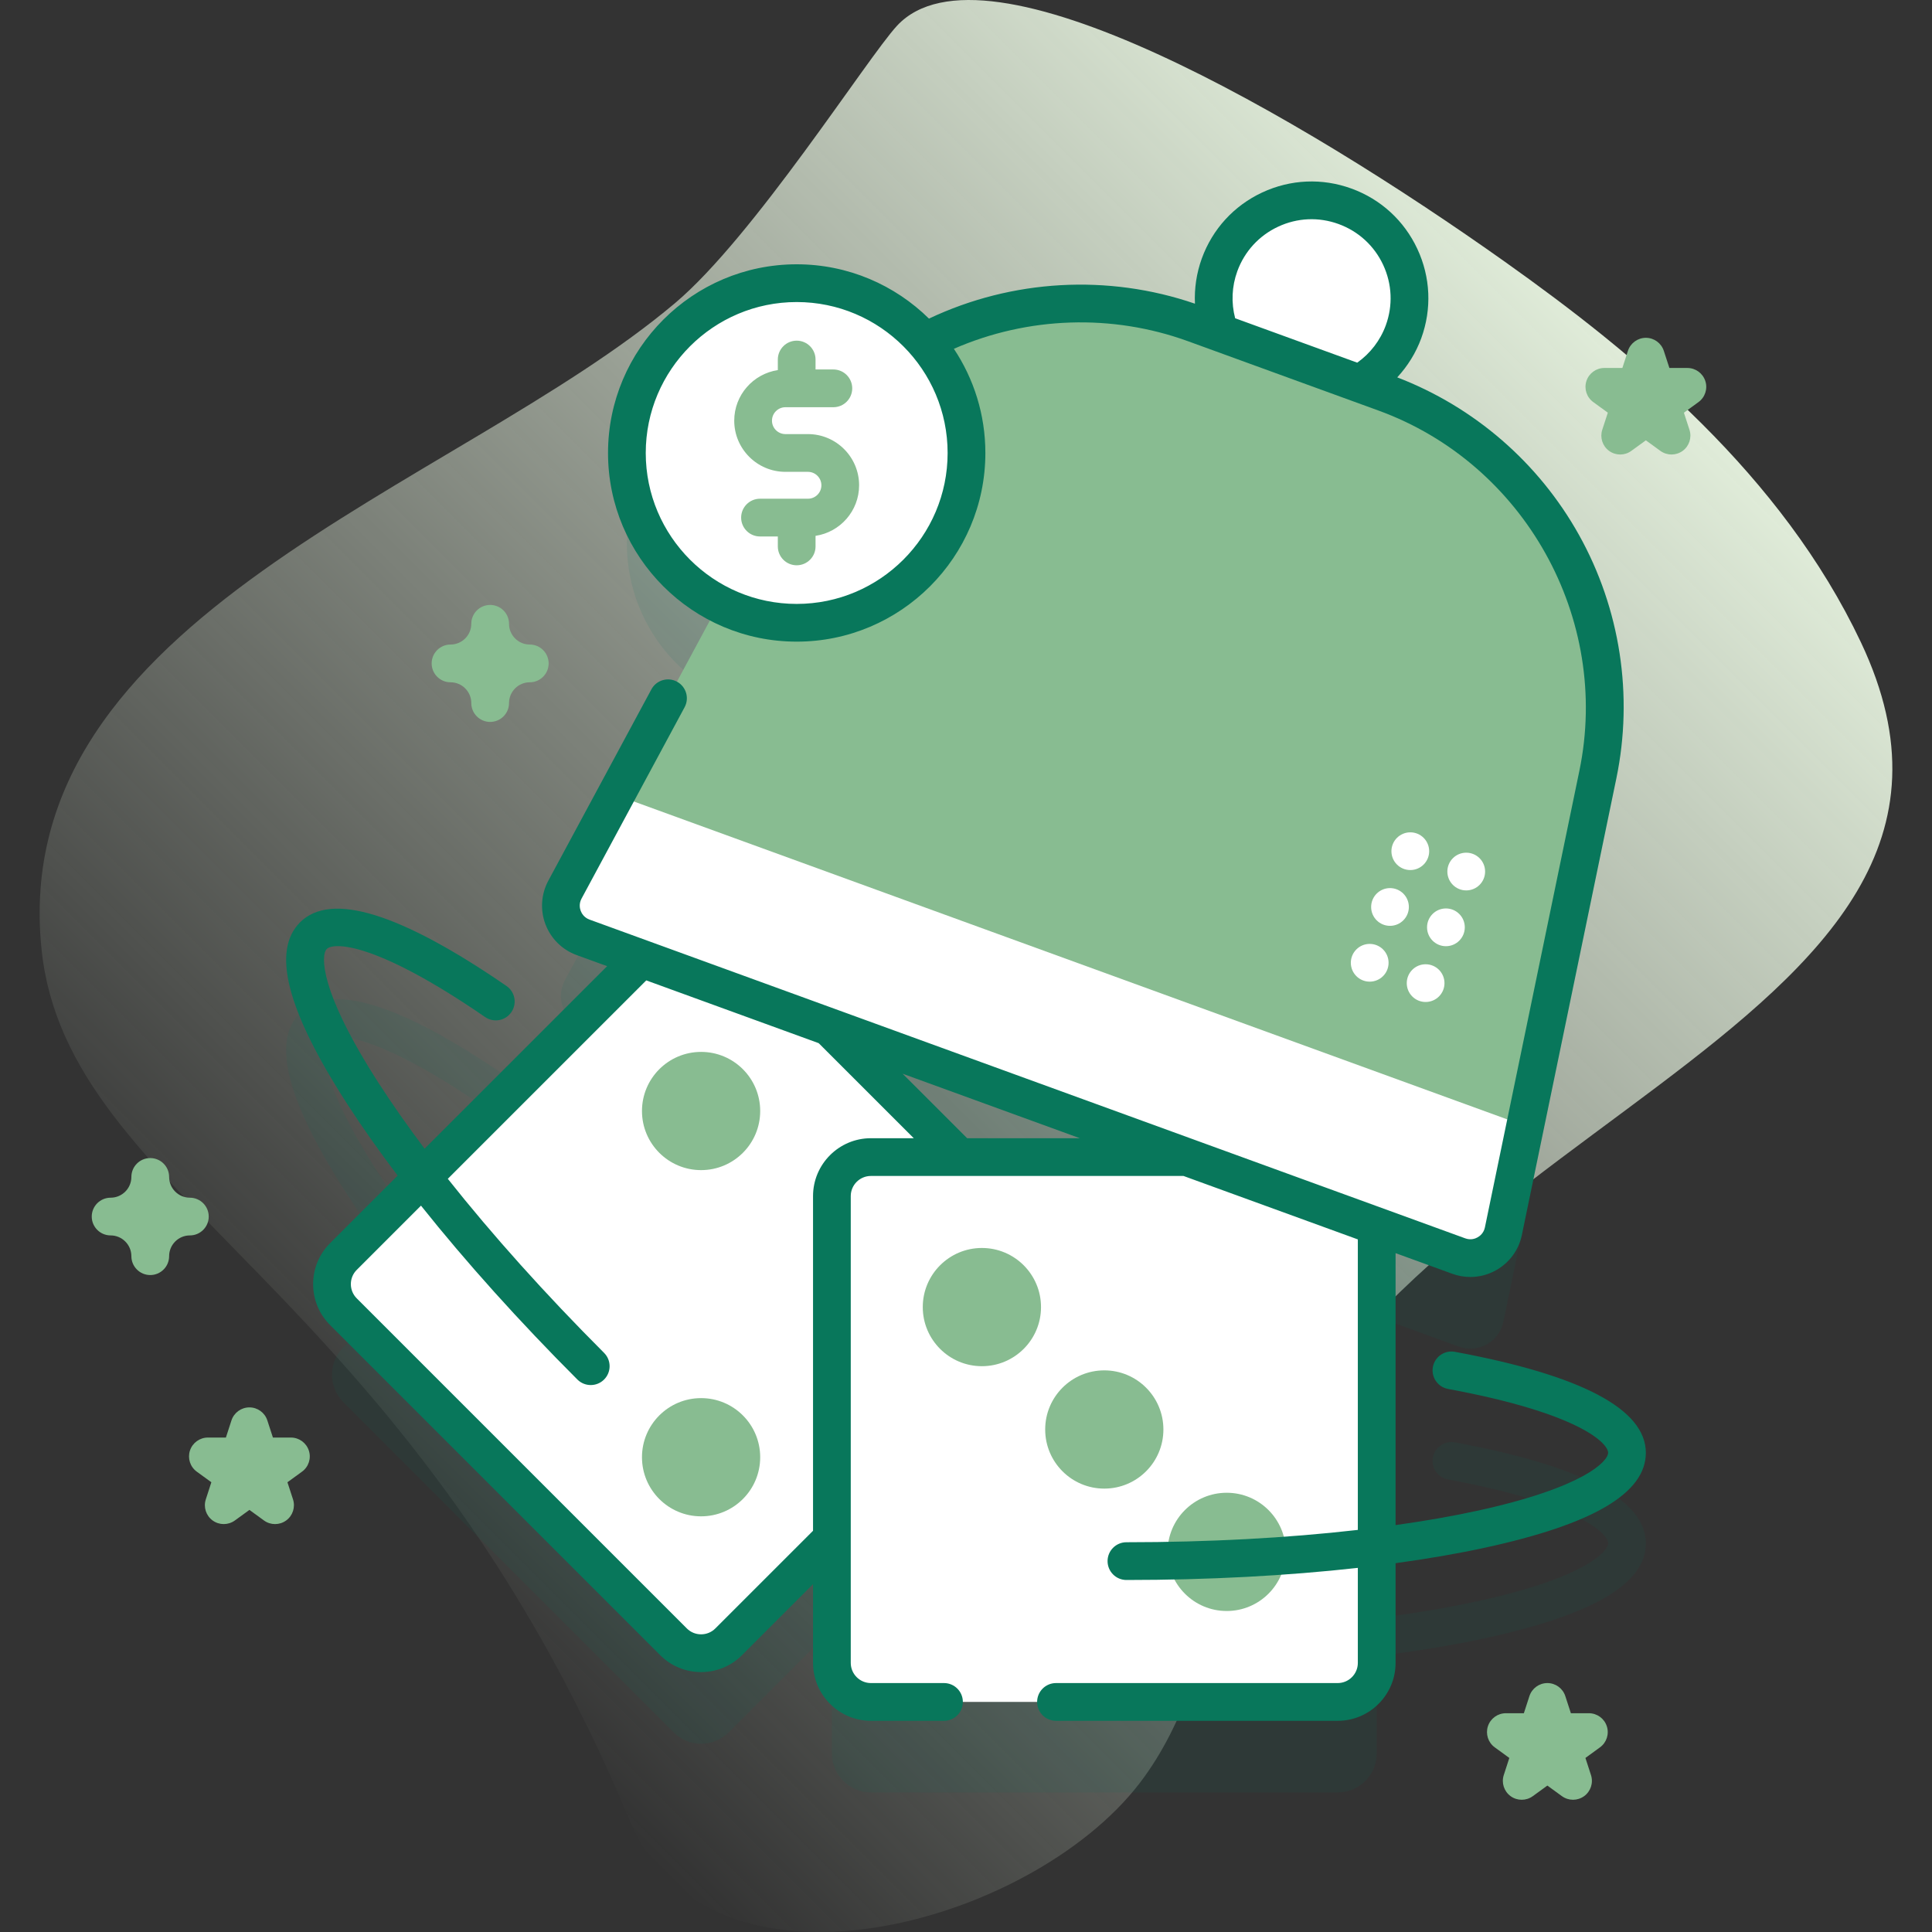 <?xml version="1.0" encoding="UTF-8"?>
<svg xmlns="http://www.w3.org/2000/svg" width="80" height="80" viewBox="0 0 80 80" fill="none">
  <rect x="0" y="0" width="80" height="80" fill="#333333" stroke="none"/>
  <path d="M77.059 26.602C73.778 19.664 67.708 14.668 62.325 10.847C53.86 4.837 40.772 -2.851 37.142 1.068C35.92 2.387 31.218 9.799 27.952 12.551C18.787 20.276 0.281 25.488 1.721 39.316C2.794 49.625 16.809 53.117 26.096 75.428C29.394 83.35 42.634 79.761 47.184 73.845C49.122 71.324 49.914 68.114 50.719 65.037C55.577 46.458 84.807 42.983 77.059 26.602Z" fill="url(#paint0_linear_3087_2975)"></path>
  <path opacity="0.1" d="M60.244 59.725C59.819 59.646 59.412 59.927 59.333 60.352C59.255 60.776 59.535 61.183 59.96 61.262C65.398 62.268 66.589 63.511 66.589 63.905C66.589 64.247 65.609 65.345 61.134 66.314C59.883 66.585 58.495 66.815 57.007 67.004V54.523L60.405 55.76C61.206 56.052 62.079 55.565 62.252 54.73L66.165 35.822C67.557 29.095 63.802 22.365 57.347 20.015L49.465 17.146C45.685 15.77 41.65 16.143 38.299 17.9C37.01 16.415 35.11 15.475 32.989 15.475C29.106 15.475 25.958 18.623 25.958 22.506C25.958 25.227 27.505 27.585 29.766 28.754L23.393 40.586C22.989 41.337 23.345 42.271 24.145 42.563L26.559 43.441L18.059 51.941C17.162 50.78 16.363 49.66 15.684 48.605C13.204 44.756 13.288 43.286 13.53 43.045C13.809 42.767 15.53 42.729 20.087 45.863C20.442 46.108 20.929 46.018 21.173 45.662C21.418 45.307 21.328 44.821 20.972 44.576C16.576 41.552 13.7 40.665 12.425 41.94C11.241 43.124 11.877 45.581 14.37 49.451C15.103 50.59 15.972 51.8 16.946 53.054L14.221 55.779C13.589 56.41 13.589 57.434 14.221 58.065L27.887 71.732C28.519 72.363 29.542 72.363 30.173 71.732L34.446 67.46V72.605C34.446 73.498 35.17 74.222 36.062 74.222H55.39C56.283 74.222 57.007 73.498 57.007 72.605V68.578C58.616 68.379 60.117 68.133 61.465 67.841C65.964 66.867 68.151 65.58 68.151 63.906C68.151 62.102 65.491 60.696 60.244 59.725ZM34.331 46.27L49.143 51.661H39.722L34.331 46.27Z" fill="#08775B"></path>
  <path d="M43.841 54.315L30.173 67.982C29.542 68.613 28.519 68.613 27.887 67.982L14.22 54.315C13.589 53.683 13.589 52.66 14.22 52.029L27.887 38.363C28.519 37.732 29.542 37.732 30.173 38.363L43.841 52.029C44.472 52.66 44.472 53.683 43.841 54.315Z" fill="white"></path>
  <path d="M29.031 48.452C30.383 48.452 31.478 47.356 31.478 46.005C31.478 44.653 30.383 43.557 29.031 43.557C27.679 43.557 26.583 44.653 26.583 46.005C26.583 47.356 27.679 48.452 29.031 48.452Z" fill="#88BC91"></path>
  <path d="M29.031 62.788C30.383 62.788 31.478 61.692 31.478 60.34C31.478 58.989 30.383 57.893 29.031 57.893C27.679 57.893 26.583 58.989 26.583 60.34C26.583 61.692 27.679 62.788 29.031 62.788Z" fill="#88BC91"></path>
  <path d="M57.006 49.528V68.856C57.006 69.748 56.283 70.473 55.391 70.473H36.062C35.17 70.473 34.445 69.748 34.445 68.856V49.528C34.445 48.636 35.17 47.912 36.062 47.912H55.391C56.283 47.912 57.006 48.636 57.006 49.528Z" fill="white"></path>
  <path d="M40.658 56.571C42.01 56.571 43.106 55.475 43.106 54.124C43.106 52.772 42.01 51.676 40.658 51.676C39.306 51.676 38.21 52.772 38.21 54.124C38.21 55.475 39.306 56.571 40.658 56.571Z" fill="#88BC91"></path>
  <path d="M45.726 61.64C47.078 61.64 48.174 60.544 48.174 59.192C48.174 57.84 47.078 56.744 45.726 56.744C44.374 56.744 43.279 57.84 43.279 59.192C43.279 60.544 44.374 61.64 45.726 61.64Z" fill="#88BC91"></path>
  <path d="M50.795 66.708C52.147 66.708 53.243 65.612 53.243 64.26C53.243 62.908 52.147 61.812 50.795 61.812C49.443 61.812 48.347 62.908 48.347 64.26C48.347 65.612 49.443 66.708 50.795 66.708Z" fill="#88BC91"></path>
  <path d="M54.308 16.403C56.547 16.403 58.361 14.588 58.361 12.35C58.361 10.112 56.547 8.298 54.308 8.298C52.07 8.298 50.256 10.112 50.256 12.35C50.256 14.588 52.07 16.403 54.308 16.403Z" fill="white"></path>
  <path d="M60.405 52.011L24.145 38.813C23.344 38.522 22.989 37.588 23.393 36.837L32.549 19.838C35.807 13.79 43.009 11.047 49.465 13.397L57.346 16.266C63.802 18.616 67.556 25.346 66.164 32.073L62.252 50.981C62.079 51.815 61.206 52.302 60.405 52.011Z" fill="#88BC91"></path>
  <path d="M57.557 38.337C57.988 38.337 58.338 37.987 58.338 37.556C58.338 37.124 57.988 36.774 57.557 36.774C57.125 36.774 56.776 37.124 56.776 37.556C56.776 37.987 57.125 38.337 57.557 38.337Z" fill="white"></path>
  <path d="M59.873 39.18C60.304 39.18 60.654 38.83 60.654 38.398C60.654 37.967 60.304 37.617 59.873 37.617C59.441 37.617 59.091 37.967 59.091 38.398C59.091 38.83 59.441 39.18 59.873 39.18Z" fill="white"></path>
  <path d="M56.716 40.648C57.148 40.648 57.498 40.298 57.498 39.866C57.498 39.435 57.148 39.085 56.716 39.085C56.285 39.085 55.935 39.435 55.935 39.866C55.935 40.298 56.285 40.648 56.716 40.648Z" fill="white"></path>
  <path d="M59.032 41.49C59.463 41.49 59.813 41.141 59.813 40.709C59.813 40.278 59.463 39.928 59.032 39.928C58.6 39.928 58.251 40.278 58.251 40.709C58.251 41.141 58.6 41.49 59.032 41.49Z" fill="white"></path>
  <path d="M58.398 36.027C58.829 36.027 59.179 35.678 59.179 35.246C59.179 34.815 58.829 34.465 58.398 34.465C57.966 34.465 57.616 34.815 57.616 35.246C57.616 35.678 57.966 36.027 58.398 36.027Z" fill="white"></path>
  <path d="M60.713 36.87C61.145 36.87 61.495 36.52 61.495 36.089C61.495 35.657 61.145 35.308 60.713 35.308C60.282 35.308 59.932 35.657 59.932 36.089C59.932 36.52 60.282 36.87 60.713 36.87Z" fill="white"></path>
  <path d="M63.154 46.621L25.504 32.918L23.393 36.838C22.989 37.588 23.344 38.523 24.145 38.814L60.405 52.011C61.206 52.303 62.079 51.816 62.252 50.981L63.154 46.621Z" fill="white"></path>
  <path d="M32.989 25.788C36.872 25.788 40.02 22.64 40.02 18.757C40.02 14.874 36.872 11.726 32.989 11.726C29.106 11.726 25.958 14.874 25.958 18.757C25.958 22.64 29.106 25.788 32.989 25.788Z" fill="white"></path>
  <path d="M60.244 55.976C59.819 55.897 59.412 56.178 59.333 56.602C59.255 57.026 59.535 57.434 59.96 57.513C65.398 58.518 66.589 59.762 66.589 60.156C66.589 60.498 65.609 61.596 61.134 62.565C60.105 62.788 58.982 62.983 57.788 63.151V51.89L60.138 52.745C60.38 52.833 60.632 52.877 60.883 52.877C61.251 52.877 61.616 52.784 61.944 52.6C62.498 52.292 62.889 51.759 63.017 51.139L66.93 32.231C67.641 28.794 67.091 25.212 65.381 22.147C63.713 19.158 61.047 16.852 57.857 15.626C58.288 15.159 58.63 14.611 58.852 14.004C59.293 12.791 59.236 11.478 58.69 10.308C58.144 9.137 57.175 8.249 55.961 7.808C54.748 7.366 53.436 7.424 52.265 7.97C51.095 8.516 50.208 9.485 49.766 10.698C49.546 11.303 49.451 11.941 49.48 12.575C45.878 11.338 41.907 11.564 38.467 13.193C37.056 11.804 35.121 10.944 32.989 10.944C28.681 10.944 25.177 14.449 25.177 18.757C25.177 23.065 28.681 26.569 32.989 26.569C37.297 26.569 40.802 23.065 40.802 18.757C40.802 17.163 40.321 15.68 39.498 14.443C42.558 13.107 46.047 12.984 49.198 14.131L57.08 17C63.127 19.201 66.704 25.613 65.399 31.915L61.487 50.823C61.437 51.063 61.275 51.185 61.183 51.236C61.092 51.288 60.903 51.361 60.672 51.277L24.413 38.079C24.182 37.995 24.085 37.818 24.047 37.719C24.01 37.621 23.964 37.424 24.081 37.208L28.348 29.285C28.553 28.905 28.411 28.431 28.031 28.226C27.651 28.022 27.177 28.164 26.973 28.544L22.705 36.467C22.405 37.024 22.362 37.684 22.587 38.276C22.812 38.867 23.283 39.331 23.878 39.548L25.14 40.007L17.581 47.565C16.877 46.627 16.24 45.719 15.684 44.856C13.204 41.007 13.288 39.537 13.53 39.296C13.808 39.017 15.53 38.98 20.087 42.114C20.442 42.359 20.929 42.269 21.173 41.913C21.418 41.558 21.328 41.071 20.972 40.827C16.575 37.803 13.7 36.916 12.425 38.191C11.241 39.375 11.877 41.832 14.37 45.702C14.981 46.65 15.686 47.648 16.466 48.679L13.668 51.477C13.215 51.93 12.966 52.532 12.966 53.173C12.966 53.813 13.215 54.415 13.668 54.868L27.335 68.535C27.788 68.988 28.39 69.237 29.031 69.237C29.671 69.237 30.273 68.988 30.726 68.535L33.666 65.596V68.856C33.666 70.179 34.741 71.255 36.063 71.255H39.089C39.521 71.255 39.87 70.905 39.87 70.474C39.87 70.042 39.521 69.692 39.089 69.692H36.062C35.602 69.692 35.228 69.317 35.228 68.856V49.528C35.228 49.068 35.602 48.694 36.062 48.694H49.006L56.225 51.321V63.35C53.311 63.684 50.042 63.861 46.643 63.861C46.212 63.861 45.862 64.211 45.862 64.642C45.862 65.074 46.212 65.424 46.643 65.424C50.03 65.424 53.294 65.249 56.225 64.922V68.857C56.225 69.317 55.851 69.692 55.391 69.692H43.727C43.295 69.692 42.945 70.042 42.945 70.474C42.945 70.905 43.295 71.255 43.727 71.255H55.391C56.712 71.255 57.788 70.179 57.788 68.857V64.728C59.102 64.548 60.337 64.336 61.465 64.092C65.964 63.118 68.151 61.831 68.151 60.157C68.151 58.353 65.491 56.947 60.244 55.976ZM32.989 25.007C29.543 25.007 26.739 22.203 26.739 18.757C26.739 15.31 29.543 12.507 32.989 12.507C36.435 12.507 39.239 15.31 39.239 18.757C39.239 22.203 36.435 25.007 32.989 25.007ZM51.234 11.232C51.533 10.411 52.134 9.755 52.926 9.386C53.717 9.016 54.605 8.977 55.426 9.276C56.248 9.575 56.904 10.176 57.274 10.968C57.643 11.761 57.682 12.649 57.383 13.47C57.154 14.097 56.739 14.635 56.2 15.017L51.145 13.178C50.977 12.538 51.005 11.86 51.234 11.232ZM33.666 49.528V63.386L29.621 67.43C29.463 67.588 29.253 67.674 29.03 67.674C28.808 67.674 28.598 67.588 28.44 67.43L14.773 53.763C14.615 53.605 14.528 53.395 14.528 53.172C14.528 52.949 14.615 52.739 14.773 52.582L17.432 49.923C19.285 52.248 21.49 54.705 23.909 57.124C24.061 57.276 24.261 57.352 24.461 57.352C24.661 57.352 24.861 57.276 25.013 57.124C25.319 56.819 25.319 56.324 25.013 56.019C22.586 53.591 20.379 51.129 18.543 48.812L26.76 40.596L33.9 43.195L37.837 47.131H36.062C34.741 47.131 33.666 48.206 33.666 49.528ZM40.047 47.131L37.375 44.46L44.713 47.131H40.047Z" fill="#08775B"></path>
  <path d="M35.574 20.094C35.574 18.926 34.624 17.975 33.455 17.975H32.523C32.216 17.975 31.966 17.726 31.966 17.419C31.966 17.111 32.216 16.862 32.523 16.862H34.508C34.939 16.862 35.289 16.512 35.289 16.081C35.289 15.649 34.939 15.299 34.508 15.299H33.77V14.888C33.77 14.456 33.42 14.106 32.989 14.106C32.557 14.106 32.208 14.456 32.208 14.888V15.325C31.188 15.478 30.403 16.357 30.403 17.419C30.403 18.587 31.354 19.538 32.523 19.538H33.455C33.762 19.538 34.012 19.788 34.012 20.095C34.012 20.402 33.762 20.651 33.455 20.651H31.47C31.039 20.651 30.689 21.001 30.689 21.433C30.689 21.864 31.039 22.214 31.47 22.214H32.208V22.625C32.208 23.057 32.557 23.407 32.989 23.407C33.42 23.407 33.77 23.057 33.77 22.625V22.188C34.789 22.035 35.574 21.156 35.574 20.094Z" fill="#88BC91"></path>
  <path d="M6.221 52.797C5.79 52.797 5.44 52.447 5.44 52.016C5.44 51.542 5.054 51.156 4.581 51.156C4.149 51.156 3.799 50.806 3.799 50.375C3.799 49.944 4.149 49.594 4.581 49.594C5.054 49.594 5.44 49.208 5.44 48.734C5.44 48.303 5.79 47.953 6.221 47.953C6.653 47.953 7.003 48.303 7.003 48.734C7.003 49.208 7.388 49.594 7.862 49.594C8.293 49.594 8.643 49.944 8.643 50.375C8.643 50.806 8.293 51.156 7.862 51.156C7.388 51.156 7.003 51.542 7.003 52.016C7.003 52.447 6.653 52.797 6.221 52.797Z" fill="#88BC91"></path>
  <path d="M20.296 29.893C19.865 29.893 19.515 29.543 19.515 29.111C19.515 28.637 19.129 28.252 18.656 28.252C18.224 28.252 17.874 27.902 17.874 27.471C17.874 27.039 18.224 26.689 18.656 26.689C19.129 26.689 19.515 26.304 19.515 25.83C19.515 25.399 19.865 25.049 20.296 25.049C20.728 25.049 21.078 25.399 21.078 25.83C21.078 26.304 21.463 26.689 21.937 26.689C22.368 26.689 22.718 27.039 22.718 27.471C22.718 27.902 22.368 28.252 21.937 28.252C21.463 28.252 21.078 28.637 21.078 29.111C21.078 29.543 20.728 29.893 20.296 29.893Z" fill="#88BC91"></path>
  <path d="M69.214 18.82C69.052 18.82 68.891 18.77 68.754 18.671L68.152 18.233L67.548 18.671C67.275 18.87 66.904 18.87 66.63 18.671C66.356 18.472 66.242 18.119 66.346 17.797L66.577 17.088L65.974 16.65C65.7 16.451 65.585 16.099 65.69 15.777C65.795 15.455 66.095 15.237 66.433 15.237H67.179L67.409 14.528C67.514 14.206 67.814 13.988 68.152 13.988C68.49 13.988 68.79 14.206 68.895 14.528L69.126 15.237H69.871C70.209 15.237 70.509 15.455 70.614 15.777C70.719 16.099 70.604 16.451 70.33 16.65L69.727 17.089L69.957 17.797C70.062 18.119 69.948 18.472 69.674 18.671C69.536 18.77 69.375 18.82 69.214 18.82Z" fill="#88BC91"></path>
  <path d="M65.135 74.524C64.974 74.524 64.813 74.474 64.676 74.375L64.073 73.937L63.47 74.375C63.196 74.574 62.825 74.574 62.551 74.375C62.278 74.176 62.163 73.823 62.268 73.501L62.498 72.793L61.895 72.354C61.621 72.156 61.507 71.803 61.611 71.481C61.716 71.159 62.016 70.941 62.355 70.941H63.1L63.33 70.232C63.435 69.91 63.735 69.692 64.073 69.692C64.412 69.692 64.712 69.91 64.816 70.232L65.047 70.941H65.792C66.131 70.941 66.431 71.159 66.535 71.481C66.64 71.803 66.525 72.156 66.251 72.354L65.649 72.793L65.879 73.501C65.984 73.823 65.869 74.176 65.595 74.375C65.457 74.474 65.296 74.524 65.135 74.524Z" fill="#88BC91"></path>
  <path d="M9.264 63.109C9.103 63.109 8.942 63.059 8.805 62.96C8.531 62.761 8.417 62.408 8.522 62.086L8.752 61.377L8.149 60.939C7.875 60.74 7.761 60.388 7.865 60.066C7.97 59.744 8.27 59.526 8.608 59.526H9.354L9.584 58.817C9.689 58.495 9.989 58.277 10.327 58.277C10.666 58.277 10.966 58.495 11.07 58.817L11.301 59.526H12.046C12.384 59.526 12.684 59.744 12.789 60.066C12.894 60.388 12.779 60.74 12.505 60.939L11.902 61.377L12.133 62.086C12.237 62.408 12.123 62.761 11.849 62.96C11.575 63.159 11.204 63.159 10.931 62.96L10.328 62.522L9.725 62.96C9.587 63.059 9.425 63.109 9.264 63.109Z" fill="#88BC91"></path>
  <defs>
    <linearGradient id="paint0_linear_3087_2975" x1="13.672" y1="63.79" x2="65.193" y2="12.269" gradientUnits="userSpaceOnUse">
      <stop stop-color="#E0ECD9" stop-opacity="0"></stop>
      <stop offset="1" stop-color="#E0ECD9"></stop>
    </linearGradient>
  </defs>
</svg>
